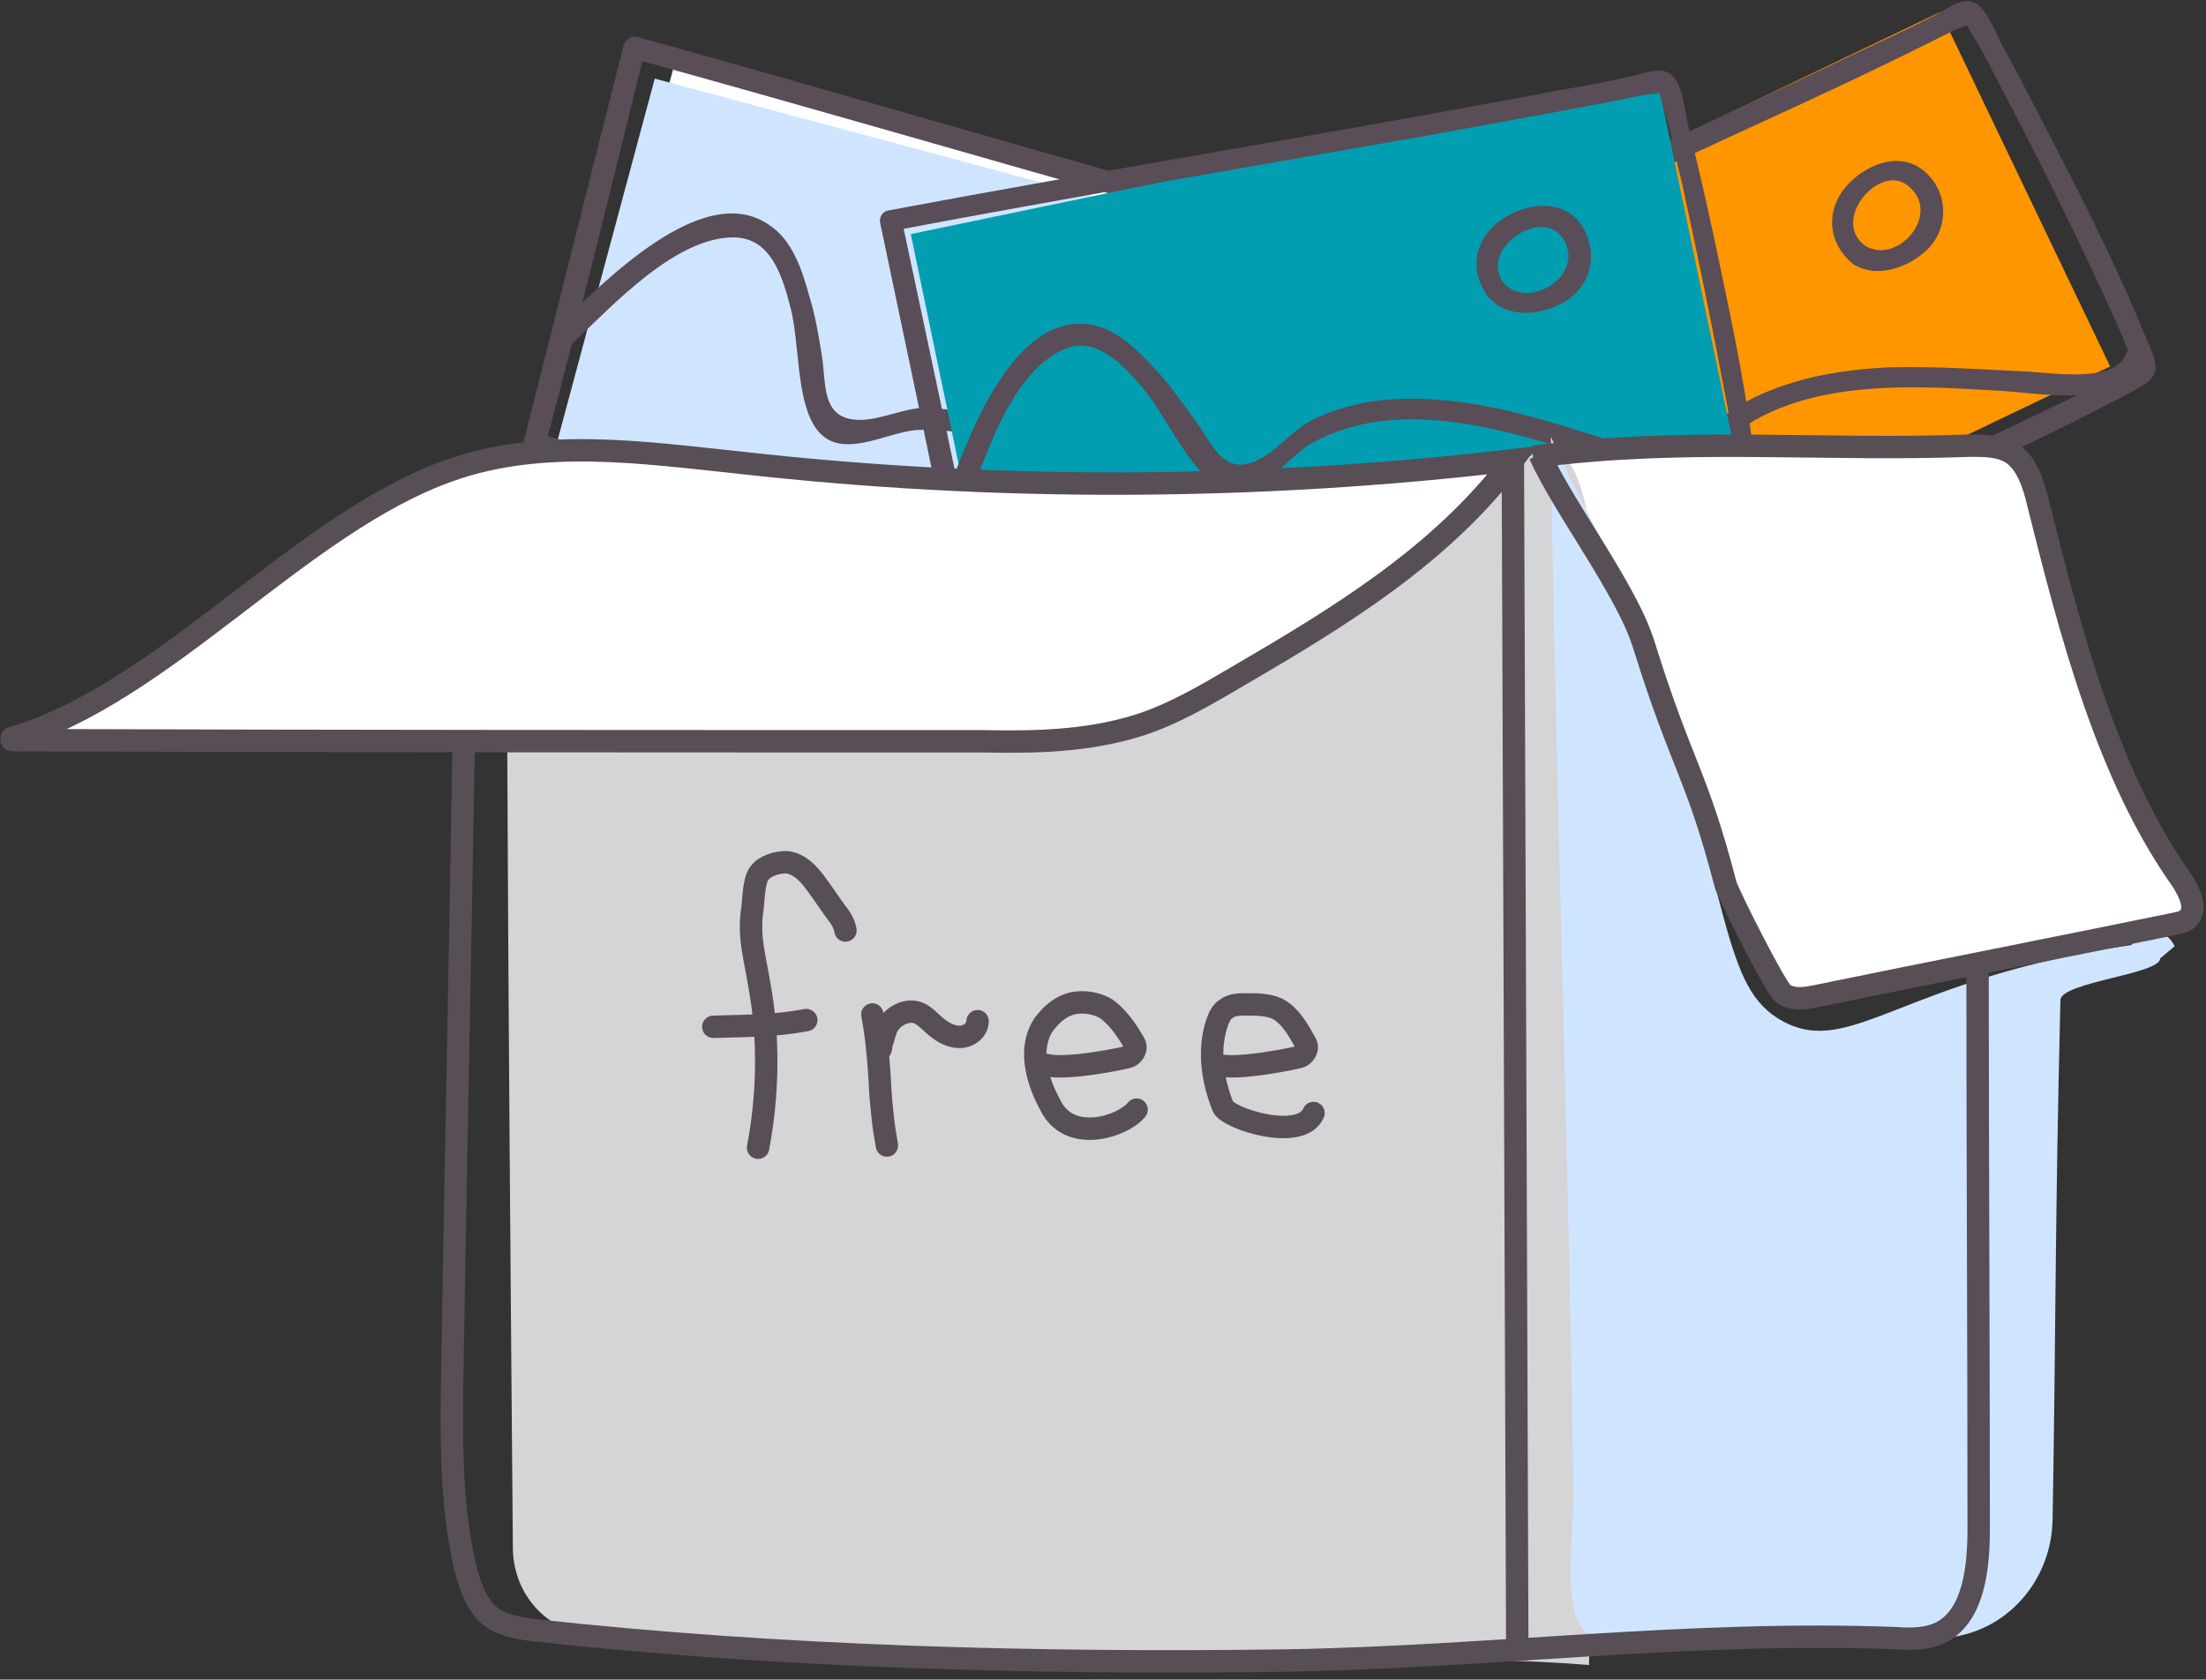 <svg width="197" height="150" viewBox="0 0 197 150" fill="none" xmlns="http://www.w3.org/2000/svg">
<rect x="0" y="0" width="197" height="150" fill="#333333" stroke="none"/>
<g clip-path="url(#clip0)">
<path d="M173.276 1.07L113.39 29.754L128.553 61.411L188.439 32.726L173.276 1.07Z" fill="#FF9600"/>
<path d="M128.8 63.9C138.9 59.5 148.8 54.6 158.7 50C169.4 45 180.5 40.3 190.9 34.7C193.1 33.5 192.7 32.6 191.7 30.3C189.3 24.4 186.4 18.6 183.5 13C182 10.1 180.6 7.3 179 4.4C178.4 3.4 177.6 1.1 176.6 0.4C175.3 -0.4 174.2 0.6 172.9 1.3C170.2 2.7 167.5 3.9 164.8 5.2C147.2 13.6 129.4 21.4 111.7 29.8C111.2 30 111 30.6 111.3 31.1C116.7 42 122.2 52.8 127.5 63.7C128 64.8 129.8 64 129.3 62.8C124.1 51.9 118.5 41.1 113.1 30.2C112.9 30.7 112.8 31.1 112.7 31.5C127.3 24.6 142 18 156.7 11.2C162.6 8.5 168.6 5.7 174.3 2.8C175.3 2.3 176.3 2.3 175.2 1.7C175.6 2 175.9 2.8 176.2 3.2C177.5 5.3 178.6 7.7 179.8 9.9C182.8 15.7 185.7 21.6 188.4 27.5C189.2 29.2 189.9 31 190.7 32.8C191 33.7 191.6 32.3 190.9 32.7C190.5 33 190 33.1 189.6 33.3C179.6 38.2 169.6 42.8 159.6 47.6C149.1 52.5 138.7 57.6 128.1 62.3C126.8 62.7 127.6 64.4 128.8 63.9Z" fill="#594D57"/>
<path d="M166.5 21.9C163.5 19.6 167.9 14.5 170.4 16.6C173.5 19.1 169.4 23.8 166.5 21.9C165.5 21.2 164.4 22.8 165.4 23.5C167.5 25 170.5 23.9 172.2 22.2C174.2 20.1 173.9 16.8 171.6 15.1C169.4 13.5 166.5 14.8 164.9 16.6C163 18.8 163.2 21.7 165.5 23.6C166.4 24.3 167.4 22.7 166.5 21.9Z" fill="#594D57"/>
<path d="M125.1 54C125.6 49.4 125.9 41 129.8 37.7C132.4 35.5 135.5 37.6 137.7 39.1C140.3 40.9 143.2 44.8 146.1 45.7C149.9 46.9 151.3 42.1 153.4 40C159.9 33.7 170.2 34.4 178.6 34.9C182.1 35.1 189.9 36.6 191.6 32.3C192.1 31.1 190.2 30.5 189.8 31.7C188.8 34.2 183.2 33.3 181.3 33.2C177.1 33 173 32.7 168.7 32.8C164.8 33 160.9 33.6 157.3 35.2C155.7 35.9 154.2 36.9 152.8 38C151.2 39.3 150.4 41.5 149 42.7C146.3 44.9 144.7 42.2 142.6 40.6C141.2 39.4 139.7 38.2 138.1 37.1C136.2 35.8 133.9 34.5 131.4 34.8C124.1 35.5 123.5 48.8 122.9 53.7C123 55 124.9 55.2 125.1 54Z" fill="#594D57"/>
<path d="M124.311 23.119L60.188 5.888L51.08 39.784L115.202 57.015L124.311 23.119Z" fill="white"/>
<path d="M120.566 23.707L58.471 7.021L49.726 39.565L111.82 56.251L120.566 23.707Z" fill="#CFE5FF"/>
<path d="M47.6 40.4C58.1 43.6 68.8 46.4 79.3 49.3C90.7 52.4 102.1 56.1 113.7 58.6C116.1 59.2 116.4 58.2 117.2 55.8C119.3 49.8 120.8 43.5 122.3 37.3C123.1 34.1 123.8 31 124.5 27.8C124.7 26.6 125.6 24.4 125.3 23.2C124.9 21.8 123.4 21.8 121.9 21.5C119 20.8 116.2 20 113.3 19.2C94.4 14.1 75.8 8.5 56.9 3.3C56.4 3.2 55.9 3.5 55.7 4C52.7 15.8 49.8 27.5 46.8 39.3C46.5 40.5 48.4 41.1 48.7 39.8C51.8 28.1 54.7 16.3 57.6 4.5C57.2 4.7 56.8 5 56.4 5.2C72 9.5 87.4 14 103 18.4C109.3 20.2 115.6 22 121.8 23.5C122.9 23.8 123.6 24.4 123.2 23.3C123.3 23.8 123 24.6 123 25.1C122.6 27.6 121.9 30.1 121.4 32.5C119.9 38.9 118.3 45.2 116.5 51.5C116 53.3 115.4 55.1 114.8 57C114.5 57.9 115.8 57.2 115 57.1C114.6 57.1 114 56.8 113.6 56.7C102.9 53.9 92.3 50.9 81.6 48C70.4 44.9 59.2 42 48.1 38.7C46.9 38.2 46.4 40 47.6 40.4Z" fill="#594D57"/>
<path d="M103.5 33.1C102.7 29.4 109.4 28.4 110 31.6C110.7 35.6 104.5 36.4 103.5 33.1C103.2 31.9 101.3 32.4 101.7 33.6C102.4 36.1 105.3 37.2 107.7 37C110.6 36.7 112.5 34 111.9 31.2C111.3 28.5 108.2 27.6 105.8 28C102.9 28.5 101.1 30.8 101.7 33.7C101.9 34.8 103.7 34.3 103.5 33.1Z" fill="#594D57"/>
<path d="M51.3 30.5C54.7 27.3 60.3 21.2 65.5 21.2C68.9 21.2 69.9 24.8 70.6 27.5C71.4 30.6 71.1 35.4 72.7 38C74.8 41.4 79 38.6 81.9 38.4C90.9 37.9 98.3 45.1 104.4 50.9C106.9 53.4 111.9 59.5 116 57.4C117.1 56.8 116.2 55.1 115 55.7C112.6 56.9 109 52.7 107.5 51.3C104.4 48.4 101.5 45.5 98.2 42.8C95.1 40.4 91.7 38.3 88 37.2C86.3 36.8 84.5 36.5 82.8 36.4C80.8 36.4 78.7 37.5 76.8 37.5C73.3 37.5 73.8 34.3 73.4 31.8C73.1 29.9 72.8 28.1 72.2 26.2C71.6 24 70.7 21.4 68.7 20.1C62.7 15.9 53.6 25.6 49.9 29C49 29.9 50.3 31.3 51.3 30.5Z" fill="#594D57"/>
<path d="M148.003 7.035L81.334 20.907L88.483 55.27L155.153 41.398L148.003 7.035Z" fill="#009EB0"/>
<path d="M87.2 56.4C98.1 54.7 108.9 52.5 119.6 50.5C131.2 48.4 143.1 46.7 154.6 43.8C157 43.2 156.8 42.2 156.5 39.7C155.7 33.4 154.3 27.1 153 20.9C152.3 17.7 151.6 14.6 150.8 11.4C150.5 10.2 150.3 7.8 149.5 6.9C148.5 5.8 147.1 6.5 145.7 6.8C142.8 7.5 139.9 7.9 136.9 8.5C117.7 12.1 98.5 15.2 79.3 18.8C78.8 18.9 78.5 19.4 78.6 19.9C81.1 31.8 83.6 43.6 86 55.5C86.2 56.7 88.2 56.4 87.9 55.1C85.6 43.2 83 31.3 80.5 19.5C80.2 19.9 80 20.3 79.8 20.6C95.7 17.6 111.6 14.9 127.5 12.1C133.9 10.9 140.4 9.8 146.7 8.5C147.8 8.3 148.7 8.5 147.9 7.7C148.2 8.1 148.3 8.9 148.5 9.4C149.2 11.8 149.7 14.3 150.3 16.8C151.7 23.2 153 29.6 154.2 36C154.6 37.9 154.7 39.7 155 41.7C155.1 42.6 156 41.4 155.3 41.7C154.9 41.9 154.3 41.9 153.9 42C143 44.2 132.2 46.1 121.3 48.2C109.9 50.3 98.5 52.6 87.1 54.4C85.5 54.7 85.9 56.5 87.2 56.4Z" fill="#594D57"/>
<path d="M134.3 25.3C132 22.3 137.6 18.5 139.5 21.2C141.8 24.4 136.6 27.8 134.3 25.3C133.5 24.4 132 25.7 132.9 26.5C134.6 28.5 137.7 28.2 139.8 26.9C142.3 25.4 142.8 22.1 141 19.8C139.3 17.7 136.1 18.2 134.1 19.6C131.7 21.3 131.1 24.1 132.9 26.5C133.6 27.5 135 26.3 134.3 25.3Z" fill="#594D57"/>
<path d="M86.1 45.8C87.8 41.4 90.1 33.5 94.8 31.3C97.8 29.8 100.3 32.6 102.1 34.7C104.1 37.1 106 41.6 108.6 43.3C112 45.4 114.6 41.1 117.1 39.6C125 35.2 134.8 38.5 142.8 41C146.2 42.1 153.3 45.5 156.1 41.8C156.9 40.8 155.3 39.7 154.5 40.7C152.9 42.8 147.7 40.6 145.9 40C141.9 38.8 138 37.4 133.8 36.5C130 35.7 126 35.3 122.2 35.9C120.5 36.2 118.8 36.7 117.2 37.5C115.4 38.4 114 40.3 112.3 41.1C109.2 42.6 108.2 39.5 106.7 37.5C105.6 36 104.5 34.4 103.2 33C101.6 31.3 99.8 29.4 97.4 29C90 27.8 86 40.5 84.2 45.1C83.8 46.2 85.6 46.9 86.1 45.8Z" fill="#594D57"/>
<path d="M136.9 41.3L132.3 45.6L117 56.7L101.2 65.1L81.8 66.2L34.1 66.1L2.6 66.5L9.1 62.8L20.7 54.9C20.7 54.9 29.3 48 30.1 47.4C31 46.8 40.6 41.4 42 41.4C43.4 41.4 52.7 40.3 52.7 40.3C52.7 40.3 58.8 40.4 63.2 40.7C67.6 41 86.3 43.4 86.3 43.4L102.3 43.5C102.3 43.5 123.7 42 124.1 42" fill="white"/>
<path d="M138.6 41L153.2 40L166.1 40.3L177.6 39.9L180.7 41.7L182.2 44.4L184.2 55.6L188.2 66.1L193.1 77.1L195.5 81.4L194.3 82.6L159.3 88.8L153.7 79.1C153.7 79.1 151.7 70.8 151.7 70.4C151.7 70 148.5 61.7 148.5 61.7L146.1 54.2L138.6 41Z" fill="white"/>
<path d="M45.8 138.2C45.6 114.5 45.4 90.8 45.3 67.1C64.3 66.9 80.6 66.3 99.6 66.1C120.5 54.8 130.5 47.2 135.6 41.8C136.3 41 137.2 39.8 138.8 40.3C142.9 41.5 143 56.3 142.5 73.7C141.8 98.7 142.6 123.7 141.9 148.7C129.8 147.7 120.1 148.7 114 148.4C89.2 146.9 84.1 150 61.6 147C59 146.7 55.3 146.3 52 145.9C48.5 145.3 45.8 142.1 45.8 138.2Z" fill="#D5D4D6"/>
<path d="M140.5 133.8C140.3 110.8 138.7 62.1 138.5 39C140.3 43.4 144.2 49.5 146.8 57.3C154.8 81 153.7 88.2 159.2 91.2C165.3 94.5 169.9 87.4 190.3 84.4C190.3 84.4 192.9 81.9 194.2 84.5L192.9 85.6C192.9 87 184.1 87.7 184 89.3C183.5 109.7 183.6 118.9 183.3 135.7C183.2 141.6 178.6 146.3 172.9 146.3C161.6 146.4 144.5 146.4 142.5 146.1C139.2 145.7 140.5 137.6 140.5 133.8Z" fill="#CFE5FF"/>
<path d="M1.1 66.1C1 66.1 1 65.9 1.1 65.9C14.7 61.9 26.8 46.7 40.2 42C48.4 39.1 57.3 40.4 65.9 41.3C88.9 43.9 112.1 43.8 135.1 41.1C128.7 49.6 119.6 55.1 110.7 60.3C107.8 62 104.8 63.8 101.6 64.8C97.1 66.2 92.4 66.3 87.8 66.2C58.9 66.2 30 66.2 1.1 66.1Z" stroke="#574E56" stroke-width="2" stroke-miterlimit="10"/>
<path d="M137.5 40.6C139.6 45.3 145.3 52.7 146.8 57.6C150.2 68.5 151.5 69 154.1 79C154.4 80 158.5 88.1 159.2 88.7C160 89.3 161 89.2 162 89C172.7 86.8 183.5 84.7 194.2 82.5C194.7 82.4 195.2 82.3 195.5 81.9C196.2 81 195.5 79.7 194.9 78.7C188.2 69.3 184.9 56.5 182 44.9C181.6 43.2 181 41.4 179.7 40.5C178.6 39.8 177.3 39.8 176 39.8C162.2 40.3 150.6 39 136.9 40.8" stroke="#574E56" stroke-width="2" stroke-miterlimit="10"/>
<path d="M41.4 66.8C41.1 85.2 40.7 103.6 40.4 122C40.3 127.9 40.2 134 41.5 139.8C41.9 141.4 42.4 143 43.5 144.1C44.7 145.2 46.3 145.4 47.8 145.6C69.6 148 92.7 148.6 114.6 148.3C133.2 148 150.7 145.6 169.3 146.3C170.7 146.4 172.2 146.4 173.5 145.7C176.3 144.1 176.7 139.9 176.7 136.5C176.7 120.8 176.6 101.7 176.6 86" stroke="#574E56" stroke-width="2" stroke-miterlimit="10"/>
<path d="M135.1 41.1L135.5 148.3" stroke="#574E56" stroke-width="2" stroke-miterlimit="10"/>
<path d="M67.7 102.5C68.6 97.7 68.7 92.7 67.8 87.9C67.4 85.4 66.8 83.6 67.2 81.1C67.3 80.3 67.3 78.7 67.8 78C68.3 77.3 69.4 77 70.2 77C71.4 77.1 72.3 78.1 73 79.1C73.6 79.9 74.1 80.7 74.7 81.5C75.1 82 75.4 82.5 75.5 83.1" stroke="#574E56" stroke-width="2" stroke-miterlimit="10" stroke-linecap="round"/>
<path d="M63.7 91.7C67.2 91.6 69.4 91.6 72 91.1" stroke="#574E56" stroke-width="2" stroke-miterlimit="10" stroke-linecap="round"/>
<path d="M79.2 102.3C79.1 101.6 78.9 100.7 78.8 99.5C78.6 97.8 78.6 96.9 78.5 95.5C78.4 94.3 78.3 92.7 77.9 90.6" stroke="#574E56" stroke-width="2" stroke-miterlimit="10" stroke-linecap="round"/>
<path d="M78.5 93.8C78.8 93.7 78.6 93.4 78.8 93C78.9 92.7 79 92.3 79.1 92C79.5 90.8 81 90 82.1 90.5C82.7 90.8 83.1 91.3 83.6 91.7C84.2 92.2 84.9 92.6 85.7 92.6C86.5 92.6 87.3 92 87.3 91.2" stroke="#574E56" stroke-width="2" stroke-miterlimit="10" stroke-linecap="round"/>
<path d="M93.4 95.1C95.2 95.6 100.4 94.5 100.7 94.4C101.1 94.3 101.4 93.9 101.4 93.5C101.4 93.3 101.3 93.2 101.2 93C100.1 91.1 99.2 90.4 98.8 90.1C98.5 89.9 97.3 89.3 95.8 89.6C94.2 90 93.4 91.3 93.2 91.5C91.3 94.4 93.6 98.3 93.8 98.7C95.5 102.2 100.3 100.6 101.5 99.1" stroke="#574E56" stroke-width="2" stroke-miterlimit="10" stroke-linecap="round"/>
<path d="M108.7 95.1C110.5 95.6 115.7 94.5 116 94.4C116.4 94.3 116.7 93.9 116.7 93.5C116.7 93.3 116.6 93.2 116.5 93C115.9 91.9 115.2 90.7 114.1 90.1C113.2 89.7 112.3 89.7 111.3 89.7C110.7 89.7 110 89.7 109.5 90.1C109 90.4 108.8 91 108.6 91.6C107.9 94 108.3 96.5 109.2 98.8C109.6 99.9 116.2 102 117.3 99.4" stroke="#574E56" stroke-width="2" stroke-miterlimit="10" stroke-linecap="round"/>
</g>
<defs>
<clipPath id="clip0">
<rect width="196.9" height="149.4" fill="white"/>
</clipPath>
</defs>
</svg>
